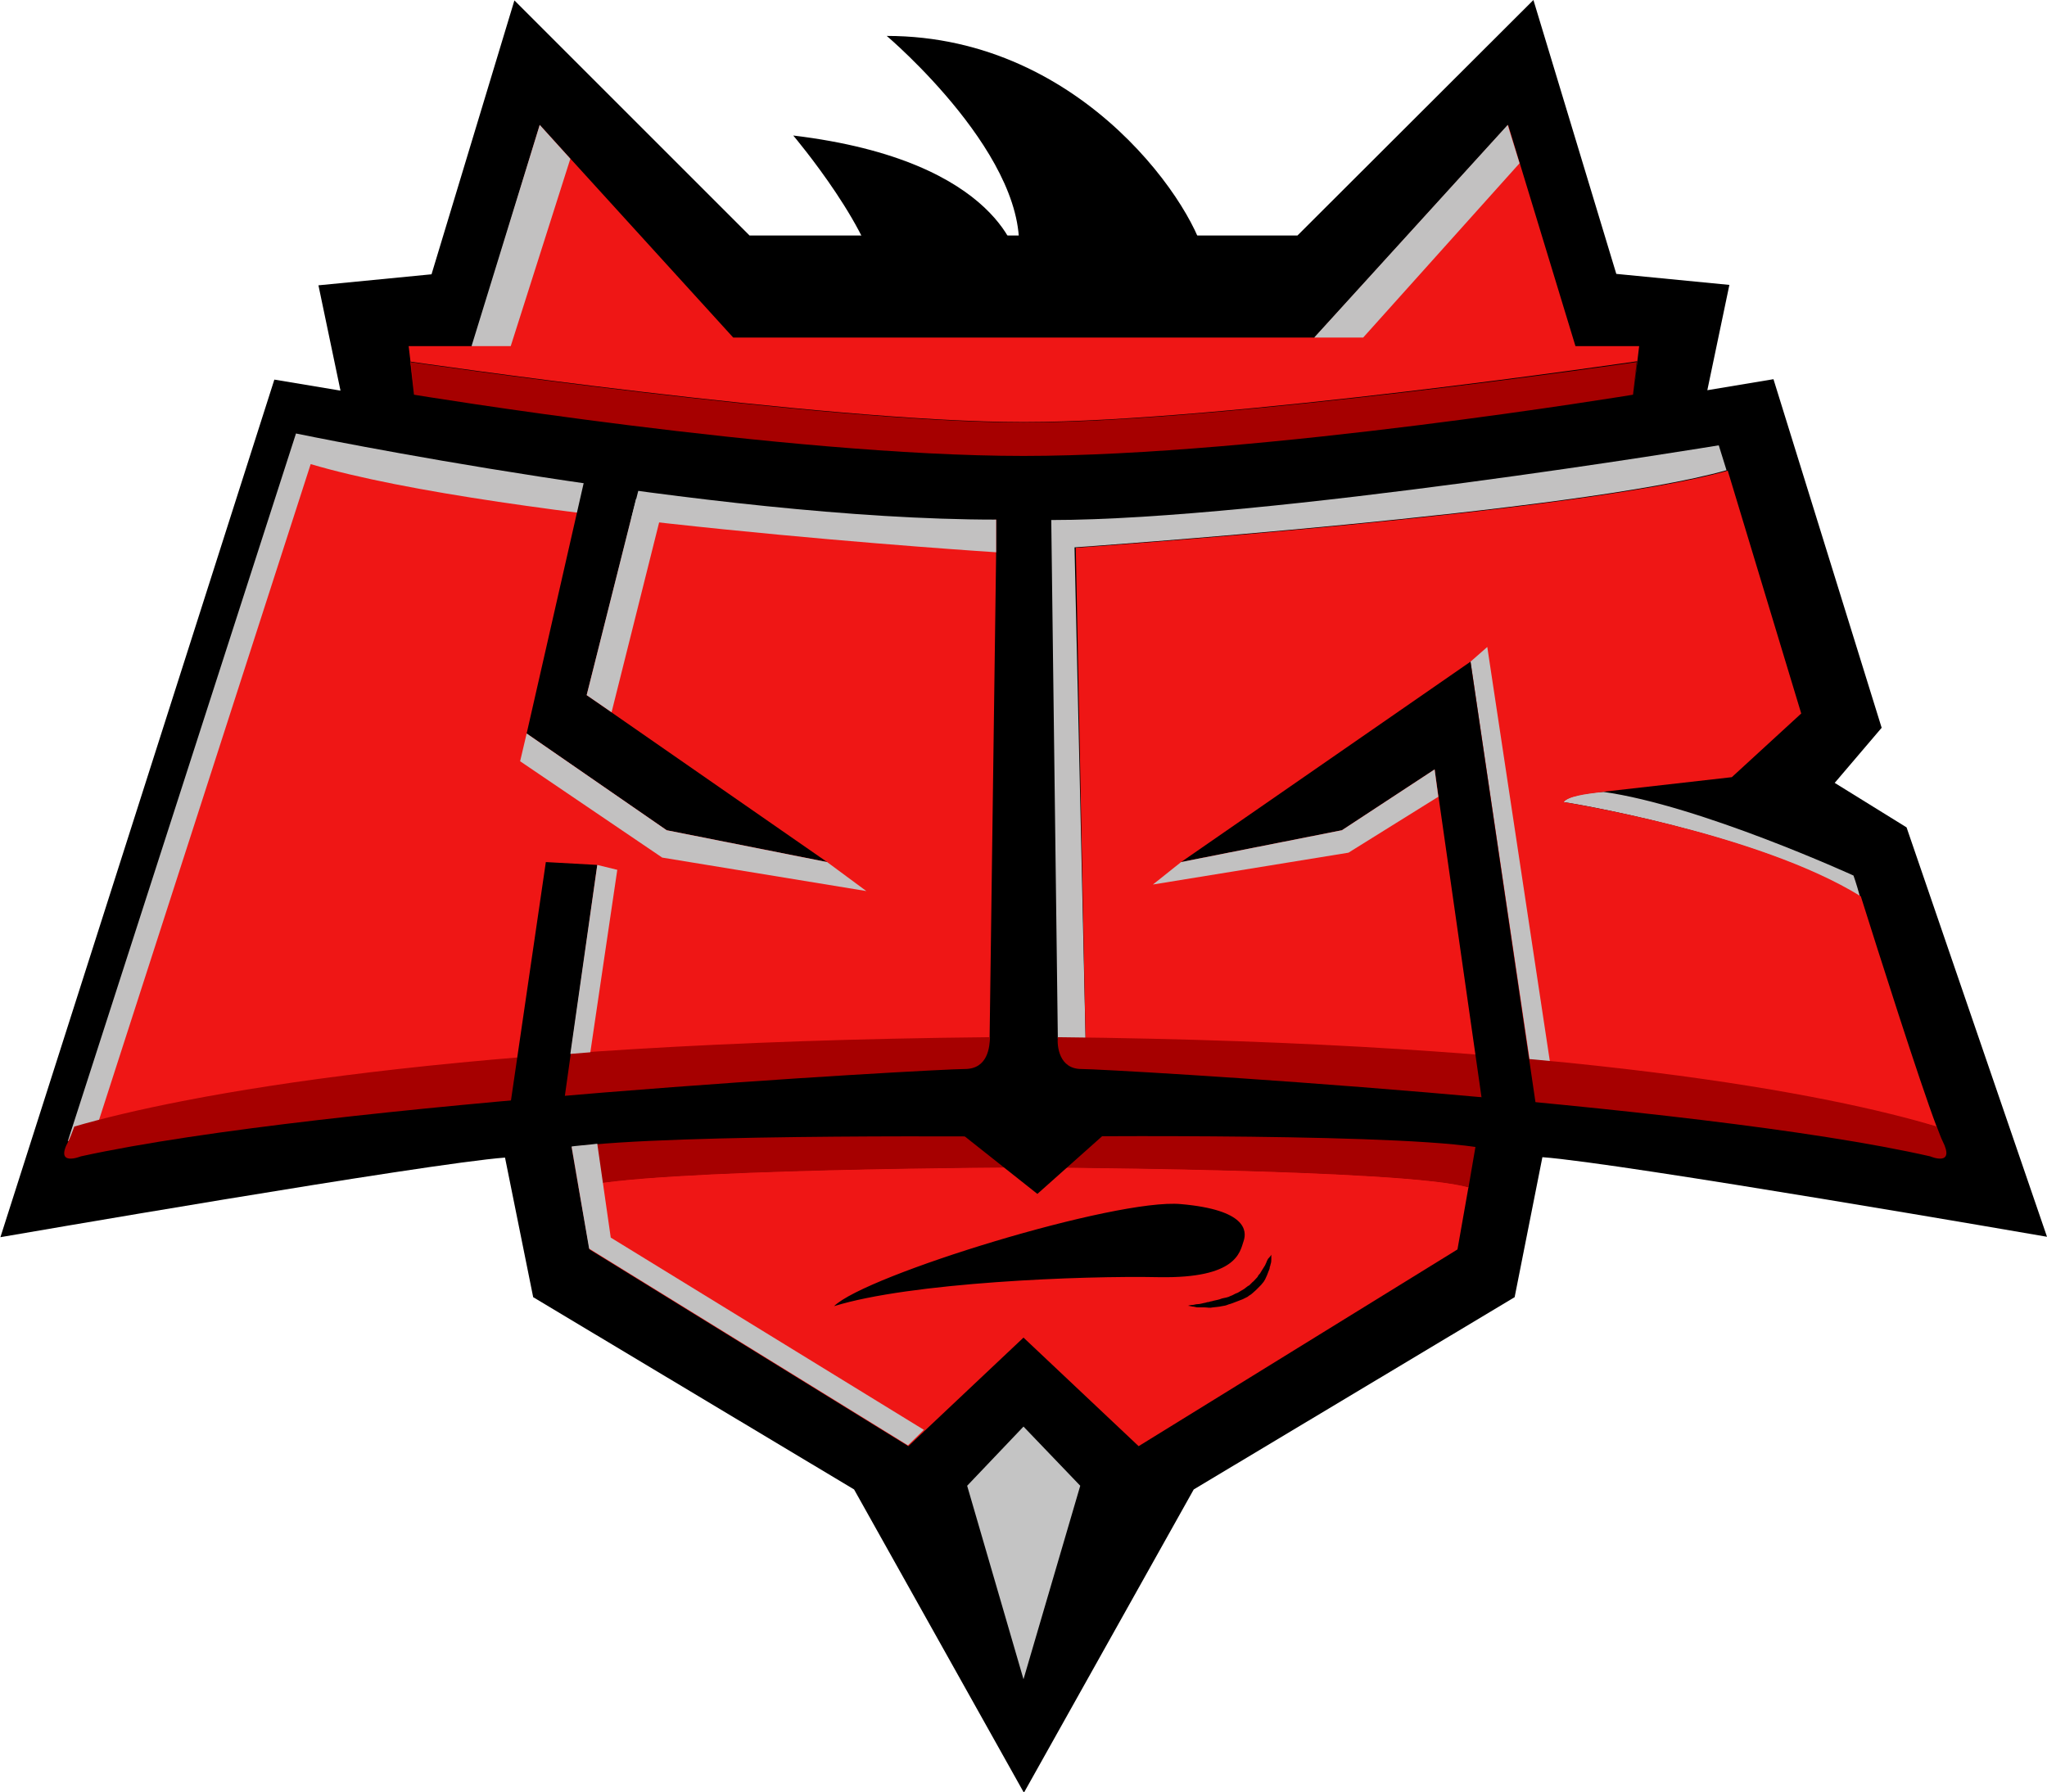 <?xml version="1.0" encoding="UTF-8"?> <svg xmlns="http://www.w3.org/2000/svg" viewBox="170.2 93.5 501.4 439.1"><g fill="none"><path d="M385.1 308.2l4.5-28.5h-6.9l-1.8 11h-9l1.7-11h-7.4l-4.5 28.5h7.4l1.8-11.3h9.1l-1.8 11.3zM402.1 301.9h-7.9l3.5-22.2h-6.9l-4.4 28.5h14.7z"></path><path d="M418.8 279.7h-18.4l-1 6.3h6.1l-2.5 15.9-1 6.3H409.4l3.5-22.2h4.9zM438.5 279.7l-9.7 17.3-4.1-17.3h-5l-1.1 7.4 5.5 21.1h5.8l16.6-28.5z"></path><g><path d="M443.2 306.2c-.2 1.5-1.7 2.8-3.2 2.8s-2.6-1.3-2.3-2.8c.2-1.5 1.7-2.8 3.2-2.8 1.5 0 2.5 1.2 2.3 2.8zM456.8 301.2c-.6 3.8-2.4 7.7-6.9 7.7-4.4 0-5-3.9-4.4-7.7.6-3.8 2.4-7.7 6.9-7.7 4.4 0 5 3.9 4.4 7.7zm-7.1 0c-.1.9-.6 4 .9 4 1.4 0 2-3.1 2.1-4 .1-.9.6-4-.9-4-1.4 0-2 3.1-2.1 4zM463.9 293.8l-.3 1.8h.1c1-1.3 2.1-2.2 3.8-2.3l-.6 4c-.2 0-.4-.1-.6-.1-2.8 0-3.1 1.8-3.4 4l-1.2 7.4h-4.1l2.3-14.8h4zM469.9 310.6c-.1.9 0 2.1 1.2 2.1 1.8 0 2-2.8 2.2-4.1l.3-1.9h-.1c-.4.5-.8 1.1-1.2 1.5-.5.4-1.1.7-1.8.7-1.5 0-2.3-1.2-2.8-2.5-.5-1.5-.4-3.4-.2-5 .4-2.6 1.7-7.9 5.3-7.9 1.4 0 2.2.9 2.5 2.1h.1l.3-1.8h4.1l-2.6 16.1c-.7 4.3-2.9 6.1-6.5 6.1-3.5 0-4.8-2-4.5-5.4h3.7zm4.8-9.5c.1-.8.6-4-.8-4s-2 3.1-2.1 4c-.1.9-.6 4 .9 4 1.3 0 1.9-3.2 2-4z"></path></g></g><path d="M637.2 296.2l-17.6-10.9 11.5-13.5-26.5-85.4-16.2 2.7 5.4-25.8-27.7-2.7-20.3-67.1-57.8 57.7H353.8l-57.6-57.6-20.3 67.1-27.7 2.7 5.4 25.8-16.2-2.7-67.1 210.1s104.6-18.1 123.6-19.5l6.9 34.2 78.6 47.1 41.6 74.3 41.6-74.3 78.6-47.1L548 377c19.2 1.4 123.6 19.5 123.6 19.5l-34.4-100.3z"></path><path fill="#C4C4C4" d="M420.9 443l-13.8 14.5 13.8 47.4 13.9-47.4z"></path><path fill="#A60000" d="M420.9 197c-49 0-150.2-14.8-150.2-14.8l.9 8s90.9 15 149.3 15 149.3-15 149.3-15l.9-8c.1 0-101.2 14.8-150.2 14.8z"></path><path fill="#EF1615" d="M571.7 178.3h-15.6l-16.5-54.2-47.4 52.1H349.8l-47.4-52.1-16.5 54.2h-15.6l1.4 11.8-.9-8s101.3 14.8 150.2 14.8S571.2 182 571.2 182l-.9 8 1.4-11.7zM420.9 379.4s-93.4.3-109 4.9l2.7 15.3 78.1 48.2 28.2-26.6 28.2 26.6 78.1-48.2 2.7-15.3c-15.7-4.6-109-4.9-109-4.9z"></path><path fill="#A60000" d="M420.9 372s-86.5-.9-110.7 2.5l1.7 9.9c15.7-4.6 109-4.9 109-4.9s93.4.3 109 4.9l1.7-9.9c-24.2-3.6-110.7-2.5-110.7-2.5z"></path><path fill="#C2C1C1" d="M492.1 176.2h12l38.3-42.7-2.9-9.4zM625.8 313.2c-.9-3.3-1.6-5.2-1.6-5.2s-37.6-17.2-61.3-20.5c-4.7.3-8.7 1.1-9.8 2.5 0-.1 47.5 7.6 72.7 23.2zM429.3 347.1v.8h6.8l-2.7-120.3s123.2-8.5 159.7-18.9l-1.9-6.1s-110.9 18.3-163.5 18.3l1.6 126.2z"></path><path fill="#EF1615" d="M436.1 347.9c121.7 1.6 183.9 14.5 208.5 21.7-4.3-11.3-14.6-43.8-18.6-56.5-25.2-15.6-72.8-23.1-72.8-23.1 1.1-1.4 5.2-2 9.8-2.5h-.3l31.7-3.6 17-15.6-18-59.5c-36.5 10.4-159.7 18.9-159.7 18.9l2.4 120.2z"></path><path fill="#C2C1C1" d="M550.4 357.3L534.5 252l-4.1 3.6 15.3 103.1z"></path><path fill="#A60000" d="M435.1 355.4c6.8 0 149.9 8.2 207.9 21.4 0 0 6.3 2.7 3-3.8-.3-.6-.8-1.9-1.4-3.5-25-7.6-89-20.6-215.3-21.9-.2 2.2.3 7.8 5.8 7.8z"></path><path d="M533.1 362.4L521.6 282l-22.7 14.9-39.4 7.8 70.9-49.1 15.9 107.9v1.5z"></path><path fill="#C2C1C1" d="M459.5 304.7l-6.9 5.5 47.9-7.8 22-13.7-.9-6.7-22.7 14.9z"></path><path d="M403.6 369.6l20.7 16.4 18.4-16.4z"></path><path fill="#EF1615" d="M414.2 220.8v8l-1.6 118.9-83.5 6.8-137.6 17.3 6.5-24.1 47.2-142.5 128 18.9z"></path><path fill="#C2C1C1" d="M186.8 373.1l55.9-173.4s101.6 21.1 171.5 21.1v8s-121.1-7.7-167.9-21.6l-52.4 162.4-7.1 3.5z"></path><path fill="#A60000" d="M406.5 355.4c-7.1 0-156.2 8.2-216.5 21.4 0 0-6.6 2.7-3-3.8.3-.6.8-1.9 1.4-3.5 26-7.6 92.8-20.6 224.3-21.9-.1 2.2-.4 7.8-6.2 7.8z"></path><path d="M313.9 263.8l14.8-58.6-7.4 3.5-6-6.2-16.1 70.7 34.3 23.7 39.3 7.8zM308.5 362.4l8-57-12.6-.7-8.6 58.8v1.5z"></path><path fill="#C2C1C1" d="M309.9 351.7l6.6-46.3 4.9 1.2-6.6 44.7zM299.2 273.2l-1.6 6.8 34.8 23.6 50 8.2-9.6-7.1-39.3-7.8zM320 268l13.1-52.3H326l-12.1 48.1zM316.5 373.7l3.3 23 76.7 47.1-3.9 3.8-78.1-48.2-4.3-25c0-.1 5.1-.5 6.3-.7zM285.7 178.3h9.6l14.6-45.9-7.5-8.3z"></path><path d="M465.4 157.3c-1.4-11.5-29.1-55-78-55 0 0 36.2 30.6 32.1 55 0 0-3.5-24.4-55-30.6 0 0 20.9 24.7 20.9 38h73.9l6.1-7.4zM374.5 413.5c7.7-7.6 69.1-26.5 85-25 15.9 1.4 16.2 6.5 15.3 9.1-.9 2.7-1.7 9.1-20.6 8.8-19.1-.4-61.1 1.3-79.7 7.1zM481.6 400.9v1.1c0 .3 0 .8-.2 1.3 0 .3-.2.5-.2.8 0 .3-.2.6-.3.9-.2.6-.5 1.3-.8 1.9-.2.3-.3.6-.6.9-.2.3-.5.6-.8.9l-.9.9c-.3.3-.6.5-.9.8-.3.3-.8.5-1.1.8l-.6.3-.6.3c-.5.2-.8.3-1.3.5s-.8.3-1.3.5l-.6.2c-.2 0-.5.2-.6.2-.5.2-.8.2-1.3.3-.8.2-1.6.2-2.2.3-.8.2-1.4 0-2 0h-1.7c-.4 0-.9-.2-1.3-.2-.8-.2-1.1-.2-1.1-.2s.5-.2 1.1-.2c.3 0 .8-.2 1.3-.2s1.1-.2 1.6-.3c.3 0 .6-.2.9-.2.3 0 .6-.2.9-.2.6-.2 1.4-.3 2-.5.6-.3 1.4-.3 2.2-.6.3-.2.8-.3 1.1-.5.3-.2.6-.3 1.1-.5l.5-.3.5-.3c.3-.2.6-.3.9-.6.3-.2.6-.5.9-.6l.8-.8c.3-.2.5-.5.8-.8.3-.3.5-.5.6-.8.2-.3.5-.5.6-.8.2-.3.3-.5.5-.8.2-.3.3-.5.5-.8.2-.3.2-.5.3-.6.2-.5.3-.8.5-1.1.6-.6.8-1 .8-1z"></path></svg> 